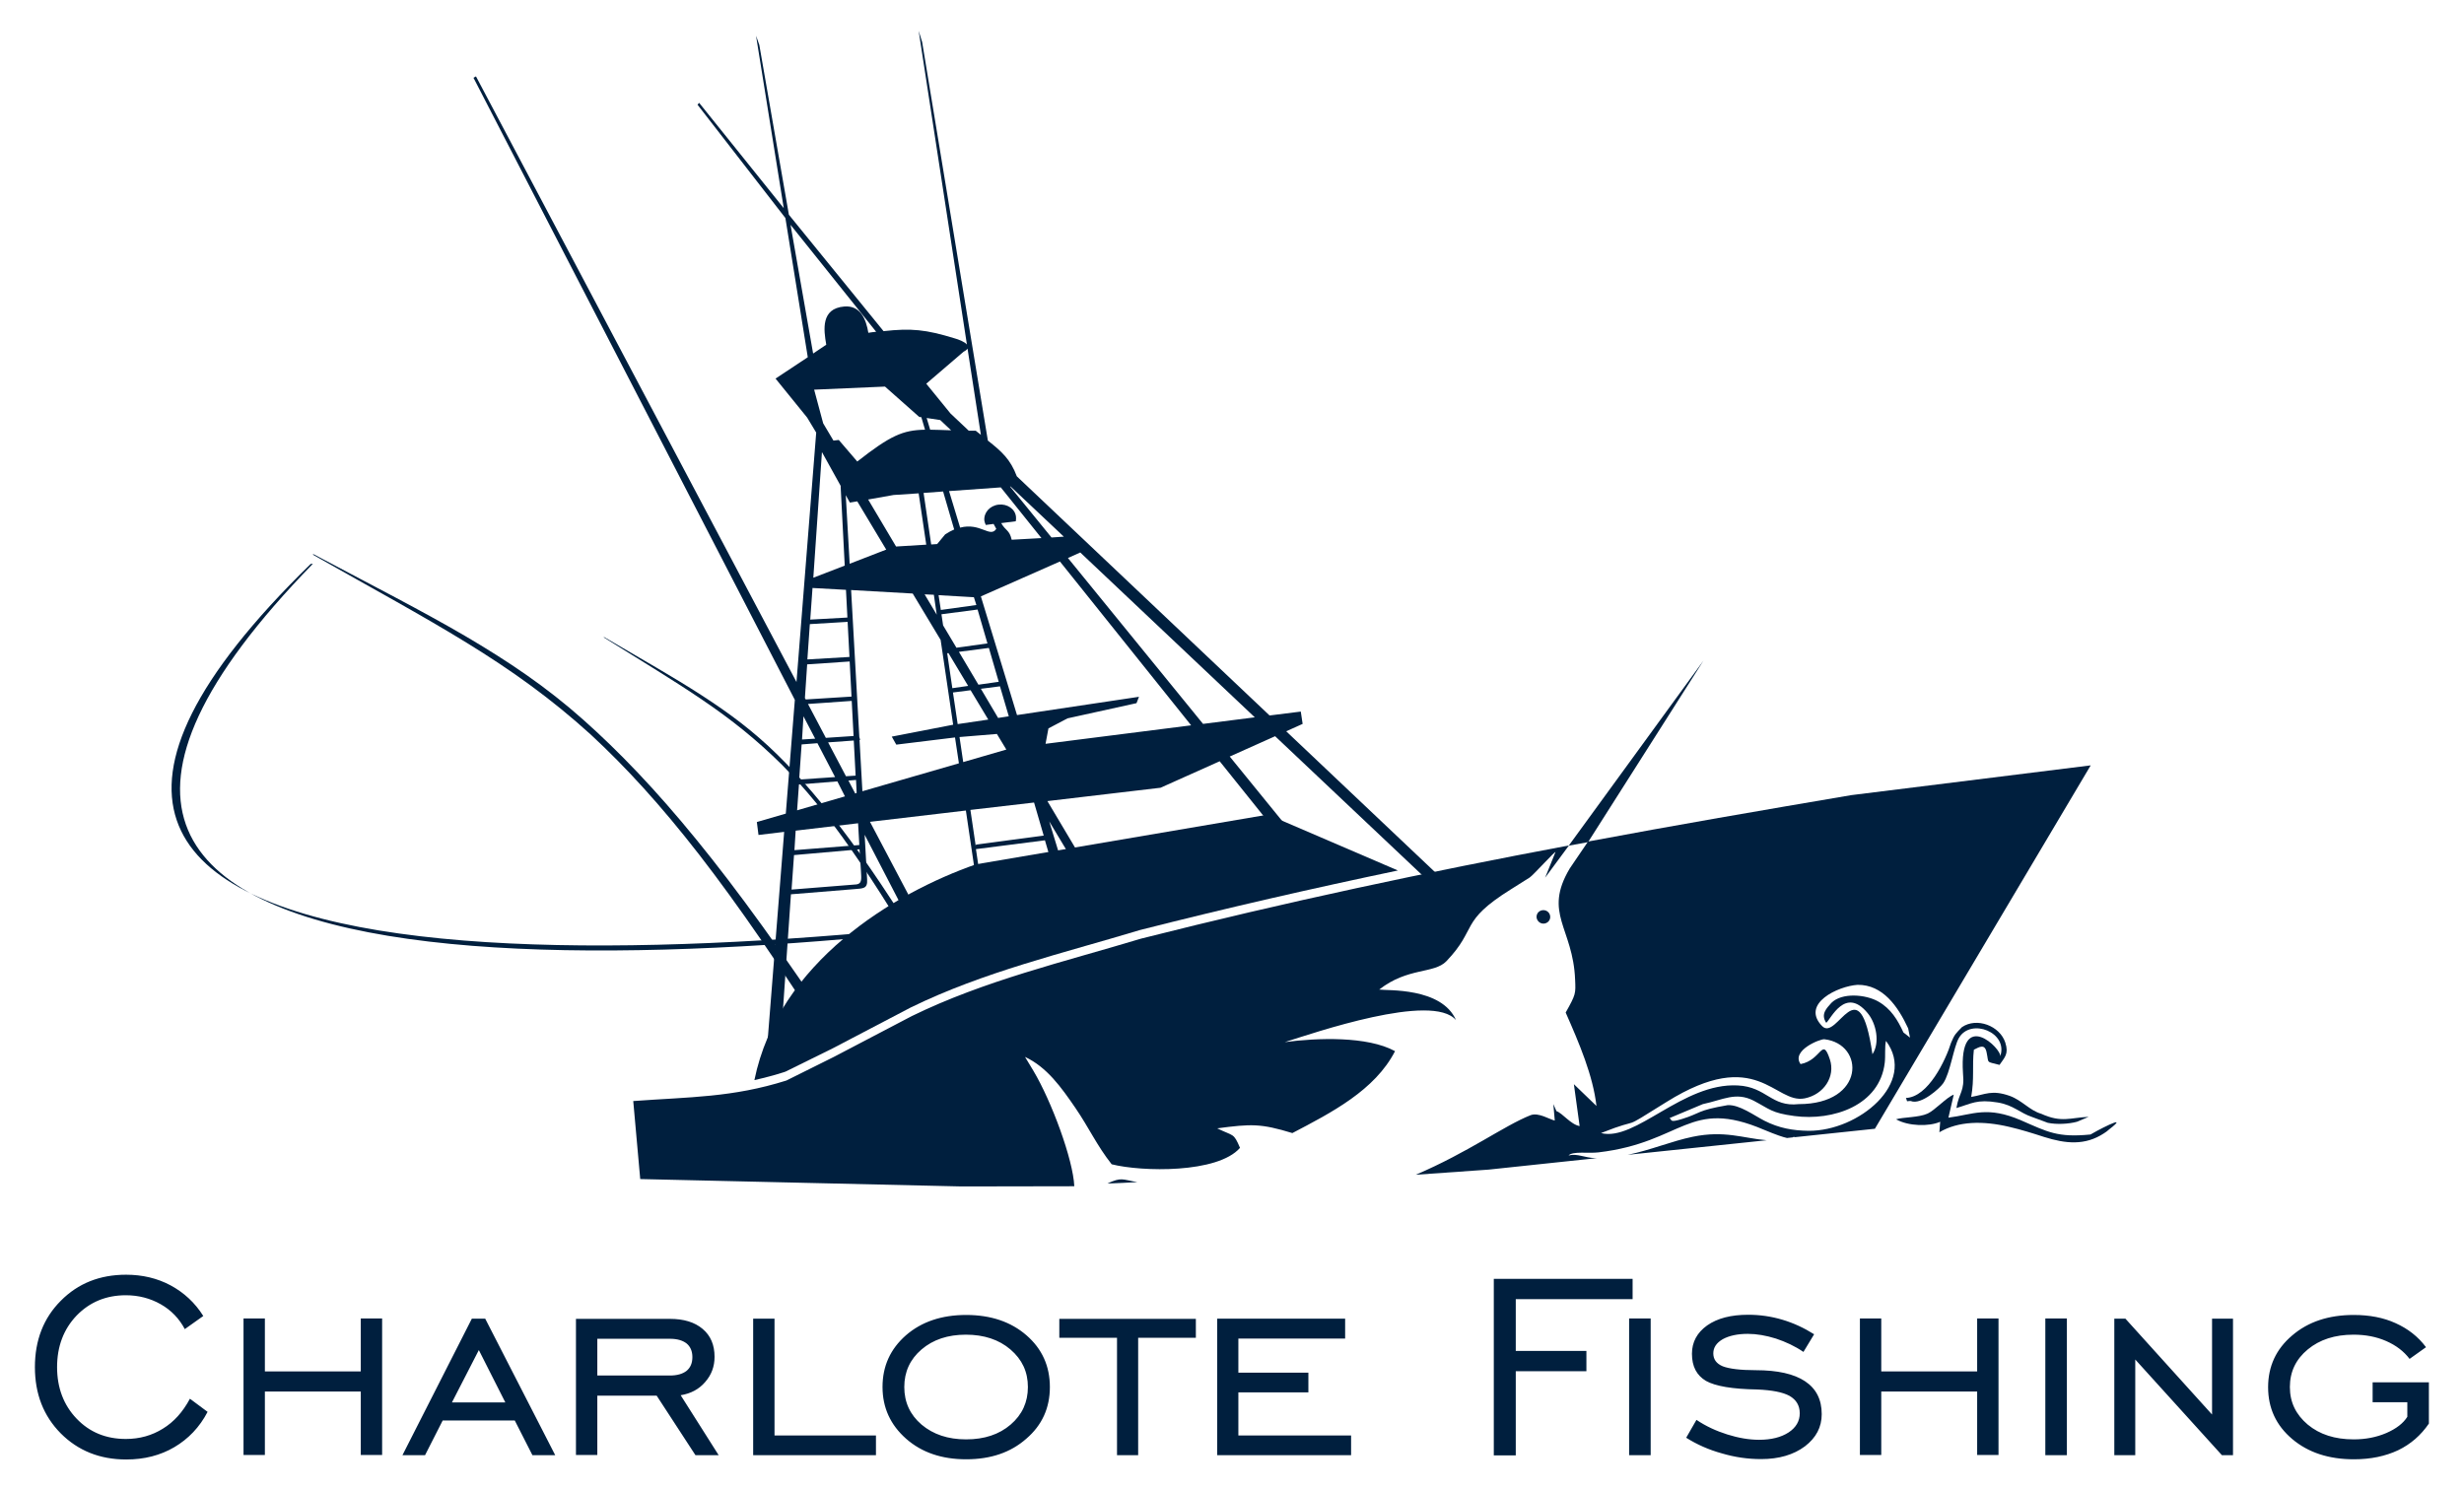 <?xml version="1.0" encoding="utf-8"?>
<!-- Generator: Adobe Illustrator 22.0.0, SVG Export Plug-In . SVG Version: 6.00 Build 0)  -->
<svg version="1.1" id="Camada_1" xmlns="http://www.w3.org/2000/svg" xmlns:xlink="http://www.w3.org/1999/xlink" x="0px" y="0px"
	 viewBox="0 0 1200 726" style="enable-background:new 0 0 1200 726;" xml:space="preserve">
<style type="text/css">
	.st0{fill:#001F3E;}
	.st1{fill-rule:evenodd;clip-rule:evenodd;fill:#001F3E;}
</style>
<g>
	<path class="st0" d="M1155.5,682.9v-9.6h27.4v20.1c-3.9,5.7-8.8,10-15,13c-6.2,2.9-13.3,4.4-21.5,4.4c-12.3,0-22.3-3.3-30.1-9.9
		c-7.8-6.6-11.7-15-11.7-25.2c0-10.2,3.9-18.6,11.7-25.2c7.8-6.7,17.8-10,30-10c7.7,0,14.5,1.3,20.4,4c6,2.7,10.9,6.5,14.8,11.7
		l-8,5.7c-2.8-3.7-6.6-6.6-11.4-8.7c-4.8-2.1-10.1-3.1-15.9-3.1c-9.1,0-16.5,2.4-22.3,7.2c-5.8,4.8-8.7,10.9-8.7,18.3
		c0,7.4,2.9,13.4,8.7,18.3c5.8,4.8,13.2,7.2,22.4,7.2c5.7,0,11-1,15.9-3.1c4.8-2.1,8.2-4.7,10.2-7.9v-7.1H1155.5z M1029.7,708.8
		v-66.5h5.4l42.2,46.7v-46.7h10.2v66.5h-5.4l-42.2-46.6v46.6H1029.7z M996.1,708.8v-66.6h10.5v66.6H996.1z M916.2,677.8v30.9h-10.4
		v-66.5h10.4v25.8h46.7v-25.8h10.4v66.5h-10.4v-30.9H916.2z M821.2,700.3l5-8.7c4.6,3.1,9.6,5.4,15,7.1c5.4,1.7,10.6,2.6,15.5,2.6
		c5.9,0,10.7-1.2,14.4-3.6c3.6-2.4,5.4-5.5,5.4-9.3c0-3.8-1.7-6.6-5-8.5c-3.3-1.8-8.6-2.8-15.7-3.1c-12.1-0.2-20.4-1.6-25-4.2
		c-4.5-2.7-6.8-7-6.8-13.2c0-5.7,2.5-10.3,7.4-13.8c5-3.5,11.6-5.2,20-5.2c5.7,0,11.2,0.8,16.6,2.4c5.4,1.6,10.6,4,15.5,7.1
		l-5.2,8.6c-4.1-2.8-8.6-4.9-13.4-6.5c-4.8-1.5-9.4-2.3-13.7-2.3c-5,0-9.1,0.9-12.2,2.6c-3.1,1.8-4.6,4.1-4.6,6.9
		c0,2.9,1.5,5,4.6,6.3c3.1,1.2,8.5,1.9,16.1,1.9c10.6,0,18.6,1.8,24,5.4c5.4,3.6,8.1,8.9,8.1,16c0,6.3-2.7,11.5-8.2,15.7
		c-5.5,4.1-12.6,6.2-21.3,6.2c-6.5,0-12.8-0.9-19.2-2.8C832.3,706.2,826.4,703.6,821.2,700.3z M793.4,708.8v-66.6h10.5v66.6H793.4z
		 M727.5,708.8v-85.9h67.6v9.9h-56.9v25.2h34.4v9.9h-34.4v41H727.5z M592.8,708.8v-66.5h62.3v9.7h-52v16.6h34.1v9.6h-34.1v21H658
		v9.6H592.8z M544,708.8v-57.2h-28.1v-9.2h66.5v9.2h-28.1v57.2H544z M470.5,710.8c-11.8,0-21.6-3.3-29.2-10
		c-7.6-6.7-11.5-15.1-11.5-25.2c0-10.2,3.8-18.5,11.4-25.2c7.6-6.6,17.4-9.9,29.3-9.9c12,0,21.8,3.3,29.4,9.9
		c7.6,6.6,11.4,15,11.4,25.2c0,10.2-3.8,18.6-11.5,25.2C492.2,707.5,482.5,710.8,470.5,710.8z M470.5,701.1c8.9,0,16.1-2.4,21.7-7.2
		c5.6-4.8,8.4-10.9,8.4-18.3c0-7.4-2.8-13.4-8.5-18.3c-5.6-4.8-12.9-7.2-21.7-7.2c-8.8,0-16,2.4-21.6,7.2
		c-5.6,4.8-8.4,10.9-8.4,18.3c0,7.4,2.8,13.5,8.4,18.3C454.5,698.7,461.7,701.1,470.5,701.1z M366.8,708.8v-66.5h10.4v56.9h49.4v9.6
		H366.8z M290.9,679.7v29h-10.4v-66.3h45.7c6.8,0,12.1,1.6,16,4.9c3.9,3.3,5.8,7.8,5.8,13.6c0,4.7-1.5,8.8-4.6,12.3
		c-3,3.5-7,5.6-11.9,6.4l18.5,29.2h-11.3l-18.9-29H290.9z M290.9,670h35.3c3.6,0,6.3-0.8,8.2-2.3c1.9-1.6,2.8-3.8,2.8-6.7
		c0-2.9-1-5.1-2.8-6.6c-1.9-1.5-4.6-2.3-8.2-2.3h-35.3V670z M196,708.8l33.8-66.5h6.5l34.1,66.5h-11.1l-8.6-16.9h-35.1l-8.6,16.9
		H196z M220.1,683.1h26l-12.9-25.5L220.1,683.1z M129,677.8v30.9h-10.4v-66.5H129v25.8h46.7v-25.8h10.4v66.5h-10.4v-30.9H129z
		 M92.5,681.3l8.6,6.4c-3.9,7.5-9.4,13.2-16.2,17.2c-6.8,4-14.6,6-23.4,6c-12.9,0-23.5-4.3-31.9-12.7c-8.4-8.5-12.6-19.2-12.6-32.3
		c0-13.1,4.2-23.9,12.6-32.3c8.4-8.5,19-12.7,31.8-12.7c7.9,0,15.2,1.7,21.7,5.2c6.5,3.5,11.9,8.5,15.9,14.9l-9,6.4
		c-2.7-5.1-6.6-9.2-11.7-12.1c-5.1-2.9-10.8-4.4-17-4.4c-9.6,0-17.6,3.3-24,9.9c-6.3,6.6-9.5,15-9.5,25.1c0,10.1,3.2,18.5,9.5,25.1
		c6.3,6.6,14.3,9.9,24,9.9c6.7,0,12.7-1.7,18-5C84.7,692.6,89,687.8,92.5,681.3z"/>
	<path class="st1" d="M151.3,274.7C-78.1,498.4,329,473.1,571,436.3l0.8,1.3C332,475.6-69.7,502.5,152.4,274.6L151.3,274.7z"/>
	<path class="st1" d="M408.6,505.2c-27-40.6-49.4-71.7-69.5-96.3c-19.9-24.4-37.6-42.8-54.9-58.2c-18.3-16.3-36.7-28.6-57.8-41
		c-20.9-12.2-44.6-24.3-73.8-39.8c-0.2-0.2,0,0.5-0.2,0.3c29.1,16.5,53.3,29.6,74.9,42.9c21.8,13.4,41,27.1,60.3,44.6
		c17.2,15.9,34.3,34.6,53,58.7c18.9,24.4,39.6,54.5,63.9,92.8C405.8,507.9,407.3,506.6,408.6,505.2"/>
	<path class="st1" d="M458.5,477.4c-17.3-28.8-31.7-50.9-44.6-68.4c-12.8-17.3-24.1-30.4-35.2-41.3c-11.7-11.5-23.5-20.3-37.1-29.1
		c-13.4-8.7-28.7-17.3-47.4-28.3c-0.2-0.1,0,0.4-0.1,0.2c18.7,11.7,34.2,21,48.1,30.5c14,9.5,26.3,19.3,38.7,31.6
		c11.1,11.3,22.1,24.5,34,41.7c12.1,17.3,25.4,38.7,41,65.9C456.8,479.3,457.7,478.3,458.5,477.4"/>
	<path class="st1" d="M367.4,526.1c11.7-57.4,67.9-91.1,107.9-105.1l142.2-24.2l63.3,27.2c-41.5,8.7-83.1,18.2-125.6,29
		c-37.8,11.4-76.2,20.4-111.6,37.7l-38,19.9L382.5,522C377.3,523.7,372.3,525,367.4,526.1"/>
	<path class="st1" d="M754.9,445.9c0.4,1.8-0.7,3.5-2.5,3.9c-1.8,0.4-3.5-0.7-4-2.5c-0.4-1.8,0.7-3.5,2.5-3.9
		C752.7,443,754.5,444.1,754.9,445.9 M539.4,576.4c7-3.1,6.9-1.9,14.5-0.6C553.8,575.8,539.4,576.6,539.4,576.4z M860.4,555.4
		l-67.7,7.1c11.2-2.3,21.5-6.7,31.7-8.8C839.9,550.5,848.8,554.4,860.4,555.4z M773.4,409.9c42.1-7.9,84.6-15.2,128.2-22.6
		l116.6-14.5l-105.1,177l-38.9,4.1c-0.6-0.2-0.9-0.1-1.1,0.1l-2.8,0.3c-1.9-0.4-5.2-1.5-11.2-4c-36.7-15.7-39.2,6.1-80.6,11
		c-4.8,0.6-12.5-0.7-14.6,1.5c4.3-1.1,7.8,1.2,13.2,1.3l0.7,0l-52.8,5.6l-35.5,2.5c25.6-10.9,43-23.9,55.9-29
		c3.9-1.5,9.3,2.1,11.8,2.6l-0.7-8l1.5,3.4c3.1,1.1,6.9,6.5,11.3,7.3l-2.8-20.4l11,10.6c-1.7-14.8-8.3-30.3-15-45.5
		c5-8.9,4.9-9.2,4.6-16c-1-25.4-15.7-32.2-2.6-54.2L773.4,409.9z M876.9,518.3c10.3-1.9,10.5-13.7,14.3-2.2
		c2.7,8.3-2.9,17-12.3,18.9c-14.7,2.9-23.1-25.8-67.2,1.7c-24.8,15.5-10.1,6.5-32,15.2c16.8,4.3,39.8-24.6,66.6-23.2
		c14.1,0.7,16.3,10.6,29.7,9.1c32.5,0,32.3-29.3,12.5-31.6C886.4,506,872.2,511.7,876.9,518.3z M829.3,537.8l-16.2,6.8
		c1.3,0.9-0.2,2.4,6.2,0.4c9.1-2.8,6.9-4.1,22.1-6.7c5.8-0.3,12.8,5,17.9,7.6c7.1,3.6,13.8,4.8,21.5,4.9
		c24.3,0.2,52.9-23.4,37.7-43.8c-0.7,2.6-0.2,7.3-0.6,10.6c-2.4,20.9-25.3,28.5-44,26c-11.2-1.5-11.9-3.3-19.9-7.5
		C845.3,531.7,839.2,535.7,829.3,537.8z M914.7,487.8c6.2,3.5,9.5,9,12.3,15.1l2.3,1.8c0.2,0.2,0.6,0.5,0.9,0.7l-0.9-4.5
		c-5-10.8-12.4-21.3-24.6-21.2c-9.5,0.6-27.9,9.2-17.3,20.1c7.4,7.7,18.1-30.3,24.5,13.7c3.7-5.4,2-14.9-2.4-20.1
		c-10.9-13.1-17.9,3.1-20.1,4.8c-2.8-4.2,0.1-7,2.5-9.7C897.1,483.3,908.7,484.4,914.7,487.8z M308.4,536.3c27.5-2,48.3-1.7,74.6-10
		l23.1-11.5l38-19.9c35.4-17.3,73.8-26.3,111.6-37.7c70.7-17.9,139.1-32.4,208.4-45.4l-11.6,15.7l5-12.4
		c0.5-1.3-10.9,11.3-12.5,12.3l-9.2,5.8c-25.3,15.8-16,18.9-31.4,35c-6,6.2-18.8,2.9-32.7,13.8c3.6,0.6,30.4-1.2,37.4,14.9
		c-11.5-13.7-69.4,6.3-83.4,10.7c15.7-2.1,40.2-3,53.7,4.4c-9.8,19.1-31.1,30-50,39.9c-15.4-4.7-20-4.5-36.6-2.3
		c8.1,4,7.9,2,11.1,9.5c-10.9,12.5-47.9,11.7-62.5,8c-7.2-9.1-11-17.7-17.7-27.5c-6.8-9.9-13.8-19.8-24.5-24.8l4.1,6.8
		c8.8,14.8,19.3,43.1,19.9,56.2l-54.9,0.1l-156.5-3.6L308.4,536.3z"/>
	<path class="st1" d="M450.5,209.3l-1.8-6.1l-1-0.1L431,188.3l-34.5,1.5l4.4,16.4l5,8.4l2.6-0.3l9,10.5
		C433.6,212.2,439.6,209.5,450.5,209.3 M451.3,203.6l1.7,5.7c2.9,0,6.2,0.2,10.2,0.3l-5.3-5L451.3,203.6z M512.1,261.8L491.9,237
		l0.3,0l25.9,24.4L512.1,261.8z M585.9,352.6l-65.8-80.8l6-2.7l85,80.3L585.9,352.6z M396,172.2l6.4-4.3c-1.3-7.4-2.6-17.6,8.7-18.6
		c7.9-0.7,10.7,6.2,11.8,12.8c1.3-0.2,2.6-0.4,3.8-0.5L385,109.5L396,172.2z M471.2,169.8c-0.3,0.5-0.9,1-1.9,1.5l-18.2,15.6
		l11.8,14.5l8.9,8.4c1.1,0,2.2,0,3.4,0c0.9,0.7,1.7,1.4,2.5,2L471.2,169.8z M454.8,289.7l1.4,9.7l-5.9-9.9L454.8,289.7z
		 M447.4,240.3l3.7,25l-14.7,0.9l-13.6-22.9l12.4-2.2L447.4,240.3z M453.5,265.2l-3.7-25.1l9.5-0.7l5.4,18.5
		c-1.4,0.6-2.9,1.4-4.4,2.4l-3.9,4.7L453.5,265.2z M467,317.5l14.6-1.9l4.8,16.5l-9.9,1.4L467,317.5z M461.3,318.2l0.6-0.1l9.6,16
		l-7.7,1.1L461.3,318.2z M475.5,294.7l-17.3,2.4l-1.1-7.2l17.2,1L475.5,294.7z M458.5,299.2l17.6-2.3l4.8,16.5l-15.1,2.1l-6.5-10.9
		L458.5,299.2z M508.3,407l-4.7-16.1l-31,3.6l2.6,17.6l0.1-0.7L508.3,407z M390.6,360.2l6.4-0.4l-5.7-10.9L390.6,360.2z
		 M389.2,379.7l17.5-1.2l-8.6-16.5l-7.7,0.6L389.2,379.7z M407.8,380.6l-18.7,1.5l-0.9,12.6l23.3-6.8L407.8,380.6z M411.9,241.2
		l1.9,33.4l17.8-6.9l-14.1-23.5l-3.6,0.6L411.9,241.2z M411.4,275.5l-2-38.7l0.1,0l-9.2-16.6l-4.2,61.2L411.4,275.5z M412.7,300.8
		l-0.7-13.5l-16.3-0.9l-1.1,15.4L412.7,300.8z M413.7,320l-0.9-17.1l-18.4,1.1l-1.2,17.2L413.7,320z M414.7,339.3l-0.9-17.1
		l-20.7,1.4L392,340l0.4,0.7L414.7,339.3z M415.7,358.5l-0.9-17.1l-21.3,1.5l8.7,16.5L415.7,358.5z M416.7,377.8l-0.9-17.1
		l-12.5,0.9l8.7,16.5L416.7,377.8z M417.2,386.2l-0.3-6.3l-3.7,0.3l3.3,6.3L417.2,386.2z M386.9,414.1l31.6-2.5l-0.6-10.6l-30.4,3.6
		L386.9,414.1z M418.6,413.7l-31.9,2.8l-1.2,16.8l31.4-2.5c3.2-0.3,2.5-3.2,2.4-6.5L418.6,413.7z M486.3,245.8
		c4.2-0.5,8.1,2.1,8.5,5.9c0.1,0.8,0,1.5-0.1,2.2l-7.1,0.9c2.2,3.9,4,3.2,5.1,8.1l14.5-0.8l-19.8-24.7l-25.2,1.8l5.4,17.8
		c9.9-2.6,14.6,5.2,17.6,0.6c-0.5-1-0.9-1.7-1.3-2.4l-3.8,0.5c-0.3-0.6-0.6-1.4-0.7-2.1C479,249.8,482,246.3,486.3,245.8z
		 M485.5,357.5l-18.2,1.5l1.8,12.2l21-6.1L485.5,357.5z M495.3,348.3l59.4-8.9l-1.2,3.1l-33.6,7.4l-9.3,4.9l-1.4,7.5l70.9-9
		l-63.9-79.8l-38.5,17L495.3,348.3z M486.1,349.7l5.2-0.8l-4.3-14.6l-9.3,1.2L486.1,349.7z M466.4,352.7l14.9-2.2l-8.6-14.3
		l-8.6,1.1L466.4,352.7z M434.3,358.8l29.9-5.8l-6.1-41.3l-13.6-22.6l-30-1.7l4,71.6l0.4,1.4l-0.3,0l1.4,25l47-13.6l-1.9-12.6
		l-28.6,3.5L434.3,358.8z M696.8,430.2L621,358.6l-22.1,9.9l35.3,43.4l-4.2,3.8l-36-44.9l-28.8,12.9l-55.1,6.5l34.2,57.5l-2.4,3.9
		l-30.9-51.5l9.7,31.8l-5,0.6l-6.8-23.2l-33.6,4.3l2.1,14.2l-2.3-1.2l-4.7-31.8l-46.7,5.5l25.1,47.6l-4.8,2.9l-22.9-44.2
		c0.4,7.4,0.8,14.2,1.2,21.7c0.3,4.7-1.9,4.4-6.4,4.8l-30.7,2.5l-5.4,78.1l-6.5,0.1l8.6-108.6l-12.5,1.5l-0.8-6.3l14.1-4.1l4.4-55.4
		L230.6,37.9l1.2-0.7l156.1,295l9.6-121.5l-4.4-7.3l-15.4-19l15.7-10.4l-10.9-67.8L339.7,51l0.8-0.9l41.2,51.3l-13.5-84l1.6,4.5
		l14.4,82.7l46.1,56.7c13.5-1.5,20.6-0.8,34.6,3.5c1.8,0.5,4.8,1.6,6,3L447.4,15l1.7,5.5l32,194.1c6.7,5.3,11,9.1,14.1,17.4
		l123.1,116.5l15.2-1.9l0.9,6l-8,3.6l76.6,72.5L696.8,430.2z"/>
	<path class="st1" d="M1018.1,552.6c-16.1,1.6-20.9-1.3-33.6-6.8c-16.8-7.3-23.6-2.9-35.6-1.4l2.6-11.2c-3.3,1.1-9.2,7.6-12.7,9.2
		c-4.4,2-12,1.7-15.4,2.8c6,3.4,16.1,3.6,21.5,1.2l-0.4,5.1c9.2-5.4,21-5.7,34.1-2.6c5.6,1.3,11.4,3.1,16.9,4.9
		c10.5,3.3,19.9,4.3,29.2-1.8c0.9-0.6,1.8-1.2,2.5-1.9C1038.7,541.3,1018.9,552,1018.1,552.6"/>
	<path class="st1" d="M928.2,534.8c1.1,2.4-0.4,1.4,2.4,1.5c5,2.1,14.3-6.4,15.8-8.7c3.4-5,5-17.5,7.6-22c5.8-10,24.3-2.7,20.1,9
		c1.2-3.4-20.2-24.5-18.1,8.1c0.9,9.1-1.9,9.2-3.2,17c7.3-2.1,9.9-4.4,20.1-2.7c7.8,1.3,10.7,5.1,17.1,7.2l7.3,2.7
		c4.3,0.9,10.1,0.6,14.2-0.5l5.7-2.4c-9,0.4-13.2,3-23.1-1.5c-5.6-1.6-9.3-6.5-15.3-8.7c-8.8-3.1-11.9-0.7-18.8,0.5
		c1.6-9.1,0.4-15,1.3-23c2.5-1.2,5.3-3.2,6.2,1.3c1.2,5.6-0.5,4.3,6.3,6.1c2.5-3.7,4.6-5.3,2.8-10.9c-2.7-8.2-13.9-12.4-21.1-7.5
		c-3,3.1-3.6,3.5-5.3,7.6C947.6,516.3,939.1,534.4,928.2,534.8"/>
	<polygon class="st1" points="773.4,410.2 829.6,321.8 764,411.9 	"/>
</g>
</svg>
